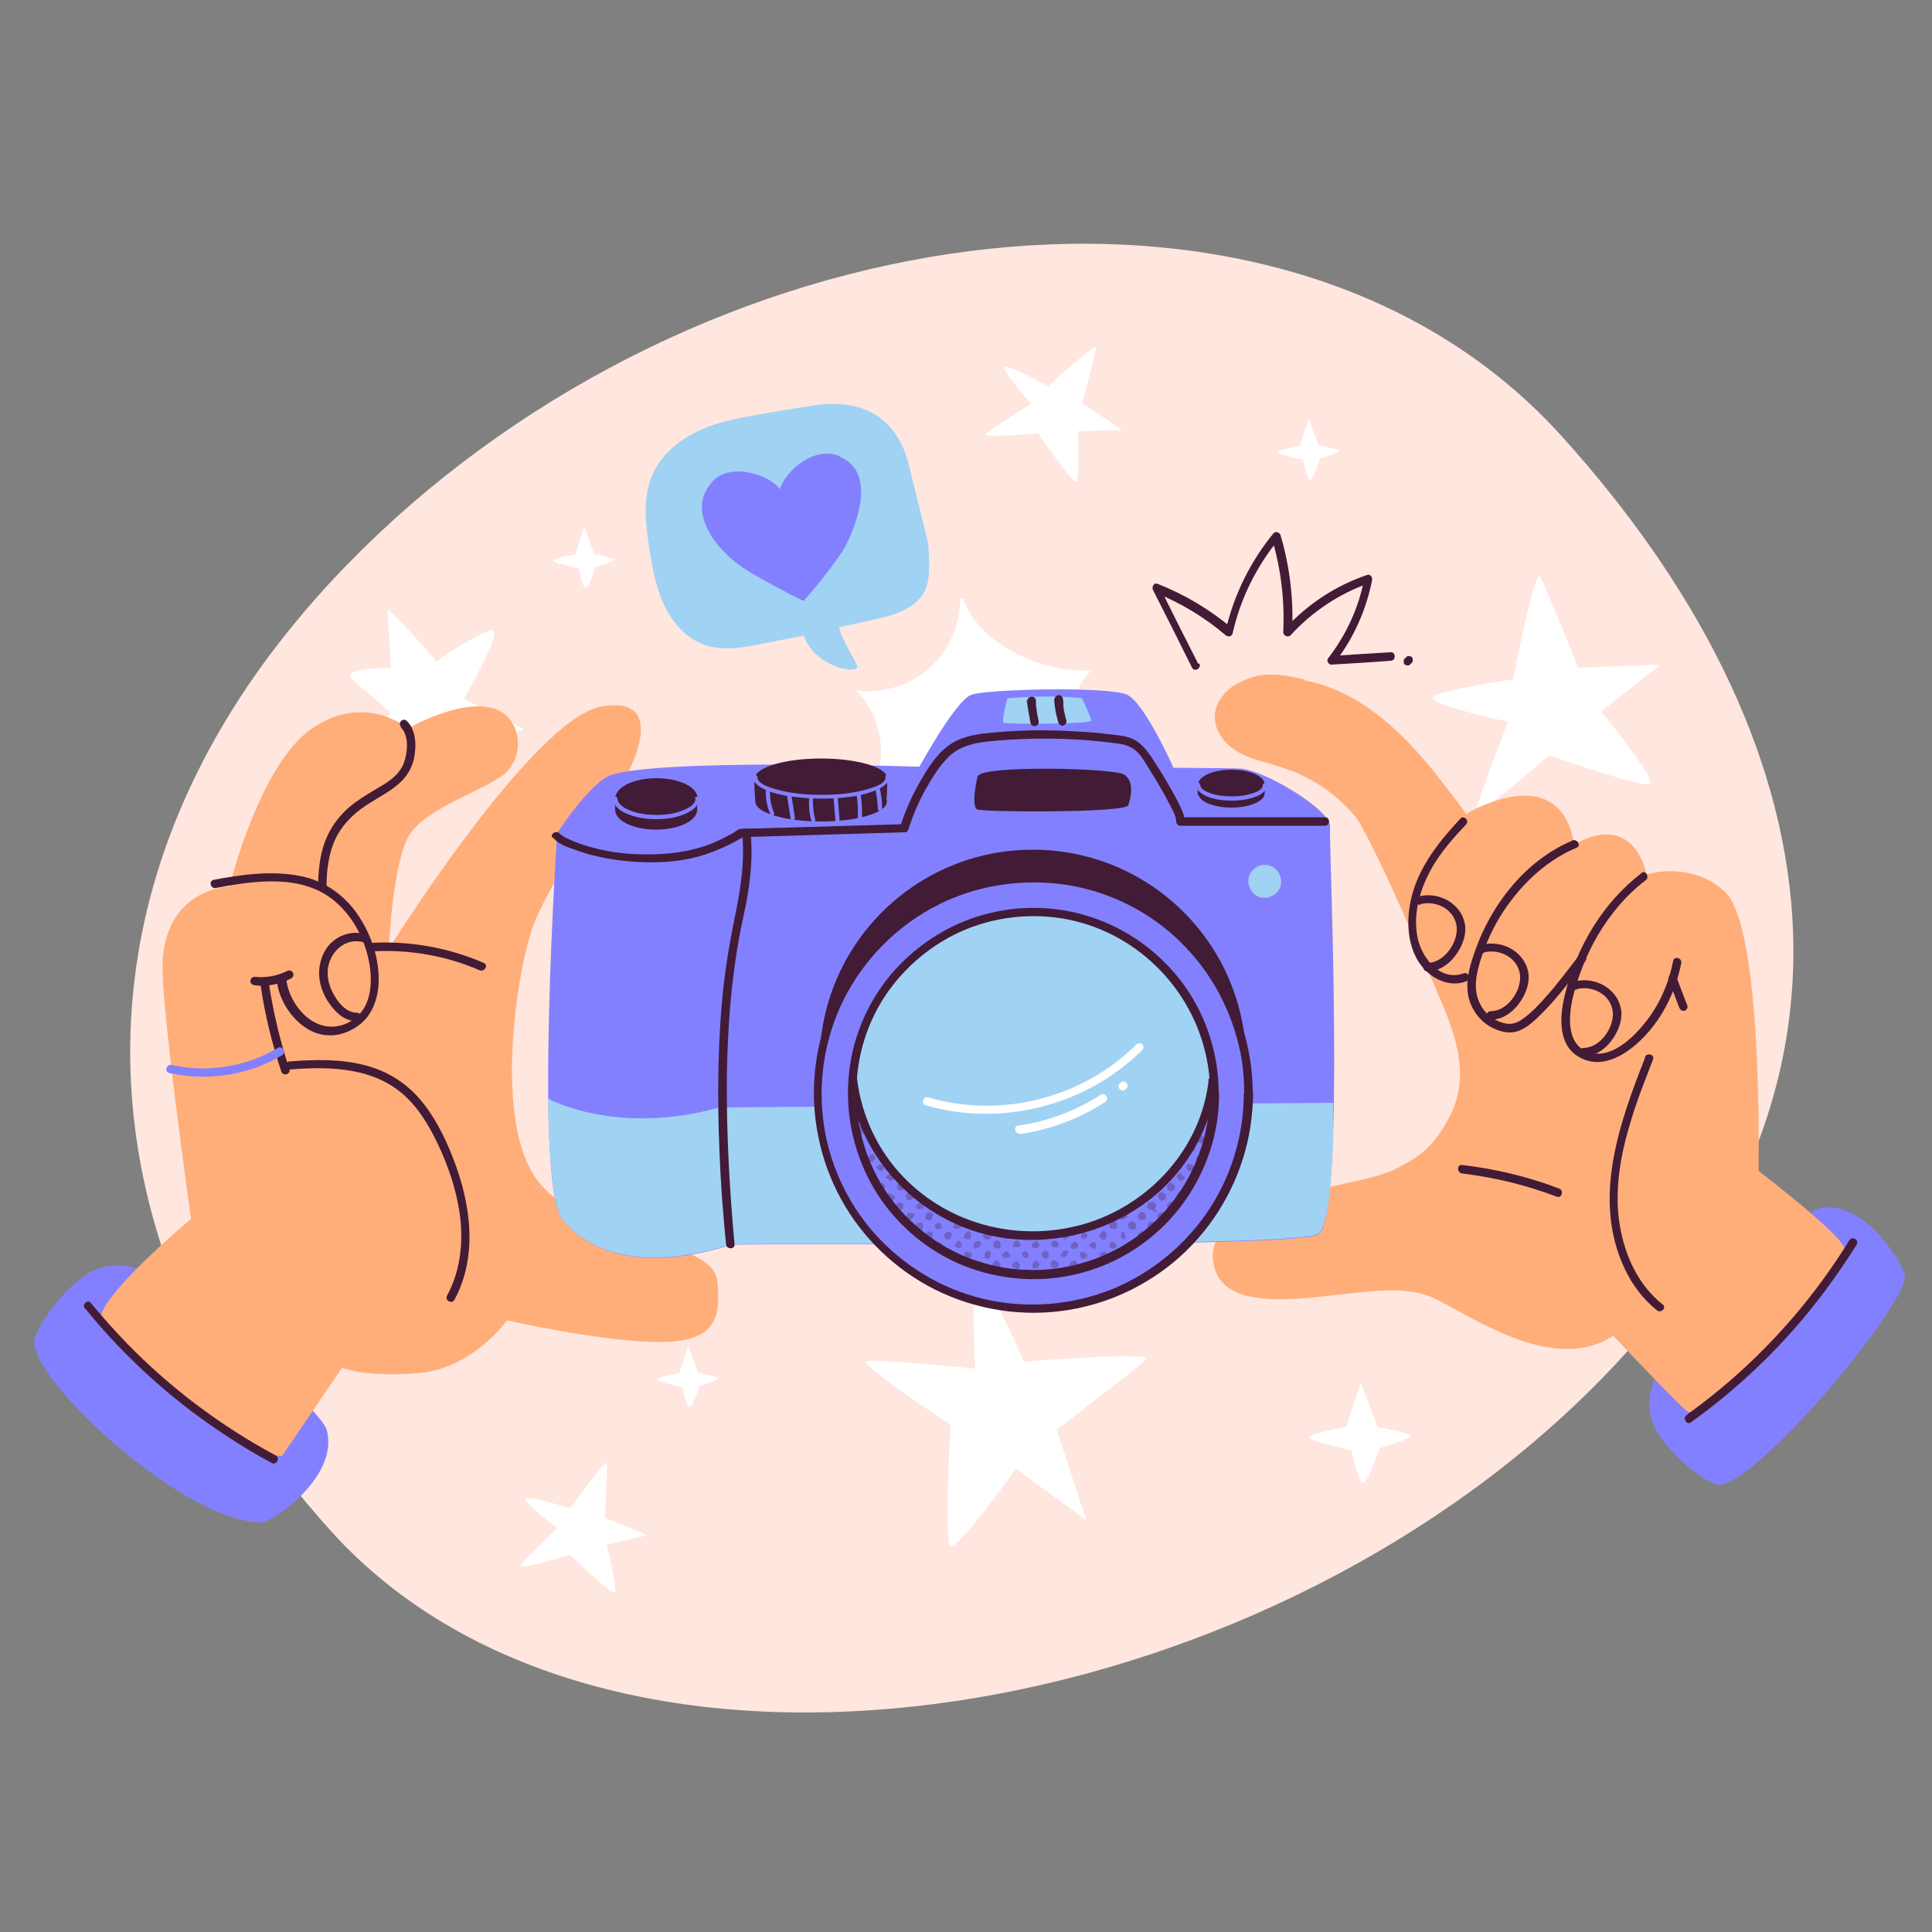 <svg xmlns="http://www.w3.org/2000/svg" viewBox="0 0 500 500"><rect x="0" y="0" width="500" height="500" fill="#808080" stroke="none"/><defs><style>      .st0 {        fill: none;      }      .st1 {        fill: #8380ff;      }      .st2 {        fill: #a0d2f4;      }      .st3 {        fill: #ffe6de;      }      .st4 {        fill: #421b36;      }      .st5 {        fill: #fff;      }      .st6 {        fill: #ffae7a;      }      .st7 {        opacity: .3;      }    </style></defs><g id="Background_Simple"><g><path class="st3" d="M85.8,396.4c69.2,76.4,226.1,53.9,317.5-28.8,91.4-82.7,69.9-178.5.7-254.9-69.2-76.4-210.6-61-302,21.7C10.7,217.2,16.7,320.1,85.8,396.4Z"></path><path class="st5" d="M100.3,158.1c0,.7.9,14.7.9,14.7,0,0-14,0-9.9,3.3,4.2,3.3,9.9,8.5,9.9,8.5,0,0-8.4,8-5.3,8s11.9-1.6,11.9-1.6c0,0,3.1,16.5,5,11.8,1.9-4.7,3.5-11.8,3.5-11.8,0,0,23.2-1,18.5-2.8-4.7-1.7-14.7-7.4-14.7-7.4,0,0,10.6-18.3,7.1-17.7-3.5.5-14.2,8-14.2,8,0,0-12.7-14.5-12.7-13Z"></path><path class="st5" d="M391.6,175.7s5.6-29,7-26.5c1.4,2.5,9.8,23.6,9.8,23.6l21.4-.8-15.4,12.1s14.3,17.6,12.7,18.8-26.2-7.4-26.2-7.4c0,0-18.8,16.5-18.8,14.3,0-2.2,8.2-23,8.2-23,0,0-21.5-4.6-19.3-6.5,2.1-1.9,20.8-4.5,20.8-4.5Z"></path><path class="st5" d="M265,352.4s33.8-2.8,31.5-.5-23,18.1-23,18.1l7.6,23.4-18.2-13.3s-15.1,21.3-16.9,19.9c-1.8-1.4,0-31.3,0-31.3,0,0-24.1-15.7-21.6-16.4,2.5-.7,28,1.9,28,1.9,0,0-1.6-25.2,1.2-23.4,2.8,1.8,11.4,21.6,11.4,21.6Z"></path><path class="st5" d="M271.3,99.9s12.6-11.6,12.4-10c-.2,1.6-3.6,14.4-3.6,14.4l10.3,7-11.4.3s.6,13.2-.6,13.1c-1.1,0-9.7-12.5-9.7-12.5,0,0-14.5,1.2-13.7.2.8-1,11.8-7.9,11.8-7.9,0,0-8.4-9.6-6.8-9.7s11.3,5.1,11.3,5.1Z"></path><path class="st5" d="M147.5,390.4s9.5-13.3,9.6-11.7c.1,1.6-.5,14.1-.5,14.1l11,4.5-10.6,2.5s3.1,12.2,2,12.4c-1.1.2-11.5-9.8-11.5-9.8,0,0-13.3,4-12.8,2.8.5-1.1,9.5-9.7,9.5-9.7,0,0-9.7-7.3-8.2-7.8,1.5-.5,11.5,2.6,11.5,2.6Z"></path><path class="st5" d="M248.5,155c0,6.8-3,13.5-8.1,18s-12.2,6.6-18.9,5.7c8,7.5,8.7,21.4,1.5,29.6,13.1-1.1,26.5,7.7,30.7,20.2,2.2-13.2,15.4-23.5,28.7-22.4-8.2-8.7-8.2-23.9,0-32.6-12.7.7-28.9-6.6-33.1-18.5"></path><path class="st5" d="M336.4,115.3l2.3-7,2.6,7s5.2.9,5.3,1.4c0,.5-5,2-5,2,0,0-2.1,6.8-2.9,5.2-.8-1.5-1.5-4.9-1.5-4.9,0,0-6.6-1.4-6.6-2s5.8-1.6,5.8-1.6Z"></path><path class="st5" d="M148.9,143.4l2.3-7,2.6,7s5.2.9,5.3,1.4c0,.5-5,2-5,2,0,0-2.1,6.8-2.9,5.2-.8-1.5-1.5-4.9-1.5-4.9,0,0-6.6-1.4-6.6-2s5.8-1.6,5.8-1.6Z"></path><path class="st5" d="M434.5,243.2l2.3-7,2.6,7s5.2.9,5.3,1.4c0,.5-5,2-5,2,0,0-2.1,6.8-2.9,5.2s-1.5-4.9-1.5-4.9c0,0-6.6-1.4-6.6-2s5.8-1.6,5.8-1.6Z"></path><path class="st5" d="M175.8,355.3l2.3-7,2.6,7s5.2.9,5.3,1.4c0,.5-5,2-5,2,0,0-2.1,6.8-2.9,5.2-.8-1.5-1.5-4.9-1.5-4.9,0,0-6.6-1.4-6.6-2s5.8-1.6,5.8-1.6Z"></path><path class="st5" d="M348.4,369.3l3.8-11.5,4.3,11.5s8.6,1.5,8.7,2.3c0,.8-8.2,3.2-8.2,3.2,0,0-3.5,11.2-4.8,8.6s-2.5-8.1-2.5-8.1c0,0-10.8-2.2-10.8-3.3s9.5-2.7,9.5-2.7Z"></path></g></g><g id="Speech_Bubble"><g><path class="st2" d="M234.7,118.6c-2.8-9.3-10-15.2-22.5-13.9,0,0-14.3,2.1-22.7,3.9-8.5,1.9-17.1,6.2-20.6,14.2-2.7,6.1-1.8,13-.8,19.6.8,4.9,1.7,9.8,3.8,14.2,2.1,4.5,5.6,8.5,10.2,10.2,5.1,1.9,10.8.7,16.1-.4,2.9-.6,6.9-1.3,9.8-1.9,2.7,7.8,13.2,10.1,13.9,8.1.2-.5-4.5-7.7-4.7-10.3,2.9-.6,5.8-1.3,8.7-1.9,5.1-1.1,10.7-2.6,13.3-7.2,1.8-3.1,1.2-9.1,1-12.7l-5.4-21.8Z"></path><path class="st1" d="M217.2,118c-6.6-2.6-13.8,3.8-15.4,8.6-2.5-3.7-12.8-7.1-17.4-2-7.3,8,1.6,18.1,7.7,22.2,3.8,2.6,13.3,7.5,15.5,8.6.2,0,.4,0,.5,0,1.6-1.8,8.6-10.1,10.7-14.1,3.2-6.1,7.9-19.3-1.5-23.1Z"></path></g></g><g id="Line"><g><path class="st4" d="M310.1,171.8c-3.4-6.7-6.8-13.4-10.1-20.1-.4.5-.8,1.1-1.2,1.6,6.7,2.7,12.9,6.4,18.4,11.1.6.5,1.6.4,1.8-.5,2-8.9,6.1-17.2,11.9-24.3-.6-.2-1.2-.3-1.8-.5,2.4,8,3.4,16.2,3,24.5,0,.9,1.2,1.5,1.9.8,5.6-6.1,12.6-10.8,20.4-13.5-.4-.4-.9-.9-1.3-1.3-1.4,7.6-4.7,14.7-9.4,20.8-.5.6.2,1.7.9,1.6,5.1-.3,10.2-.6,15.3-1,1.4,0,1.4-2.3,0-2.2-5.1.3-10.2.6-15.3,1,.3.5.6,1.1.9,1.6,4.8-6.2,8.1-13.6,9.6-21.3.1-.8-.5-1.6-1.3-1.3-8.2,2.8-15.5,7.6-21.3,14,.6.3,1.2.5,1.9.8.4-8.5-.6-17-3-25.1-.2-.7-1.3-1.1-1.8-.5-6,7.3-10.3,16-12.4,25.2.6-.2,1.2-.3,1.8-.5-5.8-4.9-12.3-8.8-19.4-11.6-1-.4-1.6.8-1.2,1.6,3.4,6.7,6.8,13.4,10.1,20.1.6,1.2,2.5.2,1.9-1.1h0Z"></path><path class="st4" d="M365,171.9c.1-.1.2-.2.4-.4.1,0,.2-.2.2-.3,0-.1,0-.3,0-.4,0-.1,0-.3,0-.4,0-.1-.1-.3-.2-.3,0,0-.1-.1-.2-.2-.2,0-.4-.1-.5-.1,0,0-.2,0-.3,0-.2,0-.3.1-.5.3-.1.1-.2.2-.4.4-.1,0-.2.2-.2.3,0,.1,0,.3,0,.4,0,.1,0,.3,0,.4,0,.1.1.3.2.3,0,0,.1.1.2.2.2,0,.4.1.5.1,0,0,.2,0,.3,0,.2,0,.3-.1.5-.3h0Z"></path></g></g><g id="Character_hands"><g><g><path class="st1" d="M429,370.9c-3.2-5.2-2.8-11.8,1-16.6,10.8-13.6,35.6-40.6,41-41.6,11.9-2.3,21.9,15.1,22,17.6.2,8-40.8,57.1-49.2,53.8-4.4-1.8-11.5-7.9-14.7-13.2Z"></path><g><path class="st6" d="M337.7,175.9c-9.3-2.4-13.1-1.1-16.7.6-3.7,1.7-6.8,5.3-6.6,9.4.1,3.9,3.2,7.3,6.7,9.1,3.5,1.8,7.5,2.5,11.2,3.8,6.5,2.1,12.5,6,17.1,11,3.3,3.5,6,7.7,9.3,11.2,3.3,3.5,7.6,6.6,12.4,7s10.2-2.4,11.3-7.1c1.1-4.6-2-9.1-4.8-12.8-5.3-7-10.6-14-17.1-19.8-6.5-5.9-14.2-10.6-22.8-12.2"></path><path class="st6" d="M348.1,207.3c6.3,7.2,20.1,40.7,24,49.8,3.9,9.2,8.7,20.3,3.4,31.2-4.8,9.8-10,11.9-14.3,14.2-9.3,5.1-48.4,6.6-47.3,23.2.7,10.3,12.1,11.2,23.5,10.3,11.4-.9,23.6-3.6,31.8-.8,8.1,2.7,31.6,21.5,48.3,10.5,0,0,18.5,19.6,19.4,19.7,7,.8,40.5-34.8,40.5-42.1,0-3.2-22.3-20.3-22.3-20.3,0,0,1.3-63-8.7-72.2-8.8-8.2-20.3-4.5-20.3-4.5,0,0-2.9-16.7-18.8-7.7,0,0-1.1-20-24.3-9.8-7.8,3.4-8.6,8.5-8.6,8.5"></path><path class="st4" d="M378,211.8c-5.4,5.8-10.6,12.2-12.6,20-1.8,6.8-1.3,15.5,4.5,20.2,2.7,2.2,6.2,3.2,9.5,2,1.3-.5.7-2.6-.6-2.1-6,2.2-10.8-3.9-11.9-9.1-1.5-7,1.1-14.4,4.9-20.2,2.2-3.3,4.8-6.3,7.6-9.2,1-1-.6-2.6-1.5-1.5h0Z"></path><path class="st4" d="M406.8,217.6c-12.7,5.4-21.8,17.7-25.8,30.7-1.2,3.7-1.9,7.8-.4,11.5,1.2,2.9,3.4,5.3,6.3,6.5,2.2,1,4.6,1.3,6.8.2,2.1-1,3.9-2.8,5.5-4.4,4.1-4.1,7.5-8.8,11.1-13.4.9-1.1-1-2.2-1.9-1.1-2.8,3.6-5.5,7.3-8.6,10.7-1.6,1.8-3.3,3.6-5.2,5-1.5,1.2-2.9,1.9-4.8,1.6-2.8-.5-5.3-2.3-6.6-4.8-1.8-3.2-1.4-6.9-.4-10.4,1.8-6.4,4.9-12.5,9.1-17.7,4.3-5.4,9.7-9.9,16.1-12.6,1.3-.5.2-2.4-1.1-1.9h0Z"></path><path class="st4" d="M424.9,225.9c-10.1,7.7-16.9,19.2-19.9,31.5-1.4,5.7-2,13.5,4.3,16.5,5.9,2.9,12.2-1.4,16.2-5.6,5-5.2,8.2-12,9.6-19,.3-1.4-1.8-2-2.1-.6-1.1,5.7-3.5,11.3-7.2,15.9-3.1,3.9-8.5,9.2-14,7.9-6.6-1.6-5.9-9.5-4.7-14.6,1.4-5.6,3.6-11.1,6.5-16,3.2-5.4,7.3-10.3,12.3-14.1,1.1-.8,0-2.7-1.1-1.9h0Z"></path><path class="st4" d="M431.8,253.5c.9,2.4,1.9,4.9,2.8,7.3.2.5.7.9,1.3.8.5-.1,1-.8.8-1.3-.9-2.4-1.9-4.9-2.8-7.3-.2-.5-.7-.9-1.3-.8-.5.1-1,.8-.8,1.3h0Z"></path><path class="st4" d="M425.8,273.6c-6.8,17.2-13.8,36.9-5.3,54.8,1.9,4.1,4.8,7.9,8.3,10.7,1.1.9,2.6-.7,1.5-1.5-6.3-5-9.8-12.6-11.1-20.5-1.5-9.1.2-18.4,2.9-27.1,1.6-5.4,3.7-10.6,5.7-15.8.5-1.3-1.6-1.9-2.1-.6h0Z"></path></g><path class="st4" d="M408,256c4.1-1.1,9,1.4,9.4,6,.3,4-3.3,9.2-7.6,9.2-1.4,0-1.4,2.2,0,2.2,2.9,0,5.4-1.7,7.1-3.9,1.7-2.2,2.9-4.9,2.7-7.7-.6-5.8-6.7-9.2-12.1-7.8-1.4.4-.8,2.5.6,2.1h0Z"></path><path class="st4" d="M384,246.5c4.1-1.1,9,1.4,9.4,6,.3,4-3.3,9.2-7.6,9.2-1.4,0-1.4,2.2,0,2.2,2.9,0,5.4-1.7,7.1-3.9,1.7-2.2,2.9-4.9,2.7-7.7-.6-5.8-6.7-9.2-12.1-7.8-1.4.4-.8,2.5.6,2.1h0Z"></path><path class="st4" d="M367.6,234c4.1-1.1,9,1.4,9.4,6,.3,4-3.3,9.2-7.6,9.2-1.4,0-1.4,2.2,0,2.2,2.9,0,5.4-1.7,7.1-3.9,1.7-2.2,2.9-4.9,2.7-7.7-.6-5.8-6.7-9.2-12.1-7.8-1.4.4-.8,2.5.6,2.1h0Z"></path><path class="st4" d="M378.4,303.7c8.4,1,16.6,3,24.5,6,1.3.5,1.9-1.6.6-2.1-8.1-3.1-16.5-5.1-25.1-6.1-1.4-.2-1.4,2,0,2.2h0Z"></path><path class="st4" d="M437.6,368.1c13.4-9.6,25.2-21.2,35-34.4,2.8-3.8,5.4-7.6,7.9-11.6.7-1.2-1.1-2.3-1.9-1.1-8.5,13.8-19.1,26.2-31.3,36.7-3.5,3-7.1,5.8-10.8,8.5-1.1.8,0,2.7,1.1,1.9h0Z"></path></g><g><path class="st1" d="M21.7,330.2c5.2-3.6,12.1-3.7,17.3,0,14.7,10.3,44.2,34.4,45.6,40,3.1,12.2-14.3,23.8-16.9,23.8-20.8,0-61.7-38.8-58.7-47.7,1.6-4.7,7.5-12.4,12.7-16Z"></path><g><g><path class="st6" d="M49.4,315.1s-8-56.1-7.3-66.8c1.3-18.5,17.3-18.9,17.3-18.9,0,0,7.7-31.6,21.4-40.9,13.7-9.4,24.8,0,24.8,0,0,0,13.3-7.7,22-5.2,7.3,2.1,8.6,12.3,2.9,17-5.7,4.6-20.7,8.9-24.8,16.2-4.1,7.3-5.1,29.1-5.1,29.1,0,0,37.3-59.8,55.2-62.8,17.8-3,7.6,17.6,2.5,23.9-5.1,6.3-16.7,22.8-20.5,33.4-3.8,10.6-10.5,50.5,1.6,65.8,12.1,15.2,44.9,14.6,46.2,25.5,1.3,10.9-1.3,16.2-16.2,15.9-15-.3-38.2-5.6-38.2-5.6,0,0-8.6,12.2-22.3,13.6-13.7,1.3-20.4-1.3-20.4-1.3l-15.5,22.8c-12.6-.2-48.9-30.7-46.7-36.9,2.6-7.3,23.2-24.5,23.2-24.5Z"></path><path class="st4" d="M103.7,188.2c2.1,2.1,1.8,5.8,1.1,8.4-1,3.7-4.1,5.7-7.3,7.5-3.1,1.9-6.3,3.7-8.8,6.4-2.1,2.2-3.7,4.8-4.7,7.6-1.3,3.6-1.6,7.5-1.7,11.3,0,1.4,2.1,1.4,2.2,0,0-3.5.4-7,1.5-10.3,1-3,2.8-5.6,5.1-7.8,2.9-2.8,6.5-4.5,9.8-6.7,3-2,5.3-4.4,6.2-8.1.7-3.2.7-7.4-1.8-9.9-1-1-2.5.5-1.5,1.5h0Z"></path><path class="st4" d="M96.5,246.2c9.4-.5,18.9,1.1,27.6,4.9,1.3.5,2.4-1.3,1.1-1.9-9-3.9-18.9-5.7-28.7-5.2-1.4,0-1.4,2.3,0,2.2h0Z"></path><g><path class="st4" d="M65.9,255c3.3.4,6.6-.3,9.5-1.8.5-.3.7-1,.4-1.5-.3-.5-1-.7-1.5-.4-2.6,1.3-5.5,1.8-8.4,1.5-.6,0-1.1.5-1.1,1.1s.5,1,1.1,1.1h0Z"></path><path class="st4" d="M74.8,276.8c10.8-.9,22.7-.6,30.8,7.6,3.8,3.8,6.4,8.7,8.6,13.6,2.5,5.7,4.4,11.8,5,18.1.6,6.6-.3,13.3-3.5,19.2-.7,1.2,1.2,2.3,1.9,1.1,6.2-11.5,4.2-25.1-.4-36.8-2.1-5.4-4.8-10.8-8.6-15.2-3.7-4.3-8.6-7.3-14.1-8.7-6.4-1.7-13.1-1.5-19.6-1-1.4.1-1.4,2.3,0,2.2h0Z"></path><path class="st4" d="M74.9,276.7c-2.4-7.2-4.1-14.5-5.3-22-.2-1.4-2.3-.8-2.1.6,1.1,7.5,2.9,14.8,5.3,22,.4,1.3,2.5.8,2.1-.6h0Z"></path><path class="st4" d="M71.7,254.3c.9,6.2,6.2,13.1,12.8,13.6,3.2.3,6.3-.9,8.8-2.9,2.8-2.3,4.2-5.8,4.6-9.4.7-7.2-2.1-14.9-6.5-20.5-3.4-4.2-8-7.2-13.3-8.3-7.5-1.6-15.4-.5-22.8.9-1.4.3-.8,2.4.6,2.1,9.9-1.9,22.3-3.7,30.7,3.4,5,4.2,8.1,10.4,9.1,16.8.5,3.4.4,7.2-1.2,10.4-1.4,2.6-3.9,4.5-6.8,5.1-7,1.5-12.8-5.6-13.6-11.9-.2-1.4-2.3-.8-2.1.6h0Z"></path><path class="st4" d="M94.7,241.8c-2.9-.9-6.1-.2-8.4,1.7-2.3,1.8-3.5,4.7-3.7,7.6-.2,3.1.9,6.2,2.7,8.7,1.7,2.4,4,4.5,7.1,4.5,1.4,0,1.4-2.2,0-2.2-2.4,0-4.2-1.9-5.4-3.7-1.4-2.1-2.3-4.5-2.2-7,.2-4.8,4.5-9,9.4-7.5,1.3.4,1.9-1.7.6-2.1h0Z"></path></g></g><path class="st1" d="M43.8,277.7c9.9,2.2,20.5.6,29.2-4.6,1.2-.7.1-2.6-1.1-1.9-8.2,4.9-18.2,6.5-27.5,4.4-1.4-.3-1.9,1.8-.6,2.1h0Z"></path></g><path class="st4" d="M22.1,338.7c10.3,12.7,22.6,23.8,36.2,32.7,3.9,2.6,7.9,5,12,7.2,1.2.7,2.3-1.2,1.1-1.9-14.3-7.7-27.5-17.6-38.8-29.3-3.2-3.3-6.2-6.7-9.1-10.2-.9-1.1-2.4.5-1.5,1.5h0Z"></path></g></g></g><g id="Camera"><g><path class="st1" d="M236.4,201.2c.6-1.1,10.7-19.9,15-21.4,4.2-1.5,35.7-2.2,40.3,0,4.6,2.2,12,18.9,12,18.9l-67.2,2.6Z"></path><path class="st1" d="M240.5,198.5s-75.2-2.6-83.7,2.7c-5.5,3.4-12.6,14.4-12.6,14.4,0,0-6.1,91.4,1.4,100,2.4,2.7,12.9,16.1,43.5,6.6,2.3-.7,147.5,1.1,152.2-2.8,7-5.7,2.6-101.3,2.9-105.5s-17-14.7-23.3-15-80.4-.4-80.4-.4Z"></path><path class="st2" d="M186.2,286.6c-26.9,7.5-44.4-2.3-44.4-2.3.2,14.2,1.3,28.4,3.7,31.2,2.4,2.7,12.9,16.1,43.5,6.6,2.3-.7,147.4,1,152.2-2.8,2.7-2.1,4-16.7,3.8-33.9l-158.8,1.2Z"></path><path class="st4" d="M143.1,216.7c1.1,1.6,3.6,2.5,5.4,3.1,3.9,1.5,8.1,2.4,12.3,2.9,5.8.7,12.1.7,17.8-.5,4.5-1,8.9-2.8,12.9-5.1.2-.1.9-.4,1-.6,0,.1-.8,0-.3.1.5,0,1,0,1.5,0l6.8-.2c6.7-.2,13.4-.4,20.1-.6,4.5-.1,9-.3,13.5-.4.5,0,.9-.3,1-.8,1.2-3.6,2.6-7.1,4.5-10.4,1.7-3,3.6-6.2,6.2-8.6,2.7-2.5,6.2-3.3,9.8-3.7,3.7-.4,7.4-.6,11-.7,7.7-.2,15.5.2,23.2,1.3,2.6.4,4.5,1.6,5.9,3.8,1,1.5,1.9,3,2.8,4.5,1.4,2.2,2.7,4.5,3.9,6.8.8,1.5,2,3.6,2,5,0,.6.5,1.1,1.1,1.1h37.4c1.4,0,1.4-2.2,0-2.2h-37.4c.4.4.7.7,1.1,1.1,0-1.7-1-3.5-1.7-5-1.1-2.2-2.4-4.4-3.7-6.6-1.1-1.8-2.2-3.5-3.3-5.2-1.3-1.9-2.7-3.6-4.8-4.6-1.7-.7-3.5-.9-5.3-1.1-2-.2-4-.5-6-.6-4.2-.3-8.4-.5-12.6-.5-4.1,0-8.1.2-12.2.6-3.7.3-7.5.8-10.7,2.8-3.5,2.2-5.9,5.9-7.9,9.4-2.3,3.9-4.1,8-5.5,12.3.3-.3.7-.5,1-.8-10.3.3-20.5.6-30.8.9-2.6,0-5.3.2-7.9.2-1.1,0-2.3,0-3.4.1-.8,0-1.4.7-2.1,1.1-1.8,1-3.6,1.9-5.5,2.7-5.6,2.2-11.5,2.9-17.5,2.8-5.3,0-10.6-.8-15.6-2.4-1.5-.5-3-1.1-4.5-1.8-.5-.2-.9-.5-1.3-.8-.3-.2,0,0-.3-.2-.2-.1-.2-.3-.1-.1-.8-1.1-2.7,0-1.9,1.1h0Z"></path><path class="st4" d="M190.1,322.1c-1.3-14.3-2.1-28.6-2-43,.2-14.2,1.3-28.5,4.4-42.4,1.4-6.3,2.3-13.1,1.9-19.6,0-1.4-2.3-1.4-2.2,0,.4,5.8-.4,11.9-1.5,17.6-1.4,6.7-2.6,13.3-3.4,20.1-1.6,14.4-1.7,28.9-1.1,43.3.3,8,.9,15.9,1.7,23.9.1,1.4,2.3,1.4,2.2,0h0Z"></path><path class="st4" d="M180.4,209.6c0,2.8-4.7,5.1-10.6,5.1s-10.6-2.3-10.6-5.1,4.7-5.1,10.6-5.1,10.6,2.3,10.6,5.1Z"></path><ellipse class="st4" cx="169.9" cy="206.5" rx="10.6" ry="5.1"></ellipse><g><g><circle class="st4" cx="267.3" cy="275.1" r="55"></circle><path class="st4" d="M267.3,330.3c-30.4,0-55.2-24.7-55.2-55.2s24.7-55.2,55.2-55.2,55.2,24.7,55.2,55.2-24.7,55.2-55.2,55.2ZM267.3,220.4c-30.2,0-54.7,24.6-54.7,54.7s24.6,54.7,54.7,54.7,54.7-24.6,54.7-54.7-24.6-54.7-54.7-54.7Z"></path></g><g><circle class="st1" cx="267.3" cy="282.9" r="55.8"></circle><path class="st4" d="M321.9,282.9c0,11.3-3.5,22.4-10,31.6-6.4,9-15.5,16-25.8,19.8-10.8,3.9-22.7,4.4-33.7,1.3-10.7-3-20.2-9.3-27.3-17.8-7.1-8.6-11.5-19.4-12.3-30.5-.9-11.3,1.8-22.8,7.7-32.5,5.7-9.4,14.2-17,24.3-21.6,10.4-4.7,22.3-6,33.5-3.8,10.9,2.2,20.9,7.7,28.5,15.7,7.7,8,12.8,18.4,14.6,29.4.4,2.8.6,5.6.6,8.4,0,1.4,2.2,1.4,2.2,0,0-11.7-3.7-23.4-10.5-32.9-6.7-9.3-16.1-16.5-26.8-20.5-11.1-4.1-23.6-4.5-35-1.3-11,3.1-21,9.7-28.3,18.5-7.4,9-11.9,20.1-12.8,31.8-.9,11.7,1.9,23.7,8,33.8,5.9,9.8,14.8,17.7,25.2,22.4,10.9,4.9,23.1,6.3,34.8,3.9,11.3-2.3,21.8-8.1,29.7-16.4,8-8.4,13.3-19.1,15.1-30.6.4-2.9.7-5.8.7-8.7,0-1.4-2.2-1.4-2.2,0Z"></path></g><path class="st2" d="M314.4,279.6c-2-24-22.2-42.9-46.7-42.9s-46.9,21-46.9,46.9,0,.1,0,.2c5.5,20.4,24.2,35.4,46.4,35.4s43.3-17.1,47.3-39.6Z"></path><path class="st4" d="M313.1,282.9c0,9.5-3,18.9-8.5,26.6-5.3,7.5-12.9,13.3-21.5,16.4-9.1,3.3-19.1,3.7-28.4,1-8.9-2.5-16.8-7.8-22.7-14.9-12.3-14.8-13.8-36.5-3.8-52.9,4.8-7.8,11.9-14.1,20.2-17.9,8.8-4,18.8-5.1,28.2-3.2,18.5,3.8,33,19,36,37.7.4,2.4.6,4.8.6,7.2,0,1.4,2.2,1.4,2.2,0,0-9.9-3.1-19.7-8.8-27.7-5.6-7.9-13.5-13.9-22.6-17.3-9.5-3.5-20-3.9-29.7-1.1-9.3,2.6-17.7,8.2-23.9,15.6-6.3,7.6-10.1,17-10.8,26.8-.8,9.9,1.6,20,6.7,28.6,5,8.3,12.5,15,21.3,19,9.2,4.1,19.5,5.3,29.4,3.3,9.5-1.9,18.4-6.8,25.1-13.8,6.7-7,11.3-16.1,12.8-25.7.4-2.5.6-5,.6-7.5,0-1.4-2.2-1.4-2.2,0Z"></path><g class="st7"><path class="st4" d="M299,312.9c0,.2.2.5.3.8-.2,0-.3.1-.4,0-.5-.8-1.8-.4-2.1-1.4.1-.4.3-.8.4-1.2.5.1.9.1,1.2-.2,1,1,1,1.1.5,1.9ZM303.1,310.9c-1.3.4-1.5,1.6-.5,2.2.4-.5.9-1.1,1.3-1.6-.2-.3-.4-.5-.8-.6ZM264.5,319.8c0,.3.2.6.5.9.8.2,1.4-.2,1.6-.9-.7,0-1.4,0-2.1,0ZM221.7,292.4c1,1.2,1.9,1.4,2.3,0-.2-.4-.3-.8-.5-1.2-.1,0-.2-.1-.3-.2-.7.4-1.4.5-1.5,1.4ZM297.3,318.2c0,0,.2,0,.3,0,.5-.4,1-.9,1.5-1.4,0,0,0,0,0-.1-1.2-1.4-2.8,0-1.8,1.4ZM245.6,315.9c.6-.3.8-.4,1-.6-.7-.3-1.4-.7-2.1-1.1-.1.2-.2.4-.2.8.3.5.7.8,1.4.9ZM224.4,294.5c0,1.2.8,1.4,1.4,1.2-.3-.6-.7-1.3-1-1.9-.2.1-.3.4-.4.7ZM304.8,310.3c.4-.5.7-1.1,1.1-1.6,0-.1-.2-.2-.3-.3-1.4.4-1.4,1.3-.8,1.9ZM294,317.9v-1.3c-.4-.2-.8-.4-1.2-.6-2,1,0,3.1,1.2,1.9ZM266.7,329.7c-.3-1.1-.9-1.4-2-1-.2.4-.2.7,0,1,.7,0,1.4,0,2.1,0,0,0,0,0,0-.1ZM311.8,295c-.7-1.5-.9-1.6-2-1.2-.7,1.5,1.2,3.1,2,1.2ZM289.1,317.2c.1-1.5-1.9-1.6-2.1-.2,0,1.2,2.3,1.7,2.1.2ZM294.5,319.7c.2.4.3.6.4.8.6-.4,1.1-.9,1.7-1.3-.4-.9-2.1-.7-2.1.6ZM227.3,308.1c.3,0,.6.2,1,.3.3-.4.6-.8.9-1.2-.3-1.3-1.3-1.2-2.2-.5,0,.3-.1.5-.2.6.2.3.4.5.5.8ZM296.2,310.7c.4-.7.4-.9.2-1.4-.5.4-.9.8-1.4,1.1.4.3.7.5,1.2.3ZM300.4,310.7c.9.2,1.6-.5,1.4-1.4-1.3-1.7-3.2-.1-1.4,1.4ZM299.1,306.8c-.5.5-1,.9-1.5,1.4,1.1.3,1.8-.6,1.5-1.4ZM261.5,319.5c-.7,0-1.4-.2-2-.3,0,.2,0,.5,0,.8.8,1.2,2.1.5,2.1-.5ZM289.8,315.4c.9.5,1.4,0,2-.5-.2-1.9-3-1.5-2,.5ZM254.1,328.1s0,0,0,0c0,0,0,0,0,0h0ZM293.7,311.3c-.6.4-1.2.8-1.8,1.2.5,1.5,3-.2,1.8-1.2ZM313.4,277.9c0,.1,0,.3,0,.4,0,0,0,0,0,0,0-.1,0-.3,0-.4ZM304,306.9c-.8-1.3-1.7-1-2,.4.3,1.7,2.5,1,2-.4ZM286.2,315.7c0,0,0-.1,0-.2-.1,0-.2.1-.4.2,0,0,.2,0,.3,0ZM296.5,314.5c-.5-1.5-2.4-.8-2,.7.7.9,2.4.6,2-.7ZM220.4,280.5c0-.6-.2-1.2-.3-1.8,0,0-.1,0-.2,0,0,.6-.1,1.2-.1,1.8.1,0,.3,0,.4,0,0,0,0,0,.1,0ZM239.4,315.1c.9,1.4,1.9.7,2.1-.8-.9-1.1-2-.6-2.1.8ZM285.6,320.9c1-.8,1.1-1.3.5-2.1-.8-.9-1.2.6-1.8.9.4.5.7,1.1,1.3,1.2ZM269.5,329.6c0,0,0,.1,0,.2.7,0,1.4,0,2-.2,0-1.2-2.1-1.2-2.1,0ZM220.4,285.7c.6,0,.9-.2,1.1-.4-.1-.4-.2-.8-.3-1.2-.3-.2-.6-.4-1-.6-.1.1-.2.2-.3.3,0,.5,0,1,0,1.5.1.1.3.2.5.3ZM235.5,308.7c-1-.3-1.5,1.1-.7,1.8,1.7.4,2.6-1.2.7-1.8ZM246.6,324.4c-.4-.7-1.9-1-2,0,.6.3,1.2.6,1.8.9.2-.2.3-.5.2-.9ZM244.2,319.8c.2.3.4.6.6.9,1.2.4,1.4-.5,1.6-1.4-.4-.2-.6-.6-1.2-.6-.3.4-.9.5-1,1.2ZM256.6,320c-.2-.4-.4-1-.9-1.3-2.8.4-.4,3.5.9,1.3ZM257.2,321.5c-.7,1.3,1.4,2.4,1.8,1,.1-1.2-.9-2.1-1.8-1ZM299.5,315.2c.1.3.4.5.8.5.4-.4.7-.7,1.1-1.1,0-1.6-2.4-.8-1.8.6ZM239.4,320c.5.9,1.8,1,2-.1.3-1.7-2-1.5-2,.1ZM312.5,286.3c-.7,1.4,0,2.1.8,1.8,0-.6.1-1.2.2-1.8-.3-.1-.7-.1-1,0ZM311.2,288.7c-.1,0-.2,0-.4,0-.2.6-.4,1.2-.7,1.8.9.4,2.4-.9,1.1-1.9ZM231.6,310.1c.2-.7-.8-.9-1.2-1.3-.7-.4-.9.6-1,1.1.5.9,1.7,1.2,2.2.2ZM274,327.2c-.3-1.1-1.9-1.5-2.1-.1,0,1.3,1.8,1.7,2.1.1ZM221.1,294c0,.4.2.8.3,1.1.3-.4.2-.9-.3-1.1ZM256.7,327.7c.7.6,1.4.4,2,.3,0-.3.2-.6.3-.8-.8-1.6-1.9-1.1-2.3.5ZM251.3,319.3c-.5-1.5-2,0-1.8,1,.9.9,2.2.3,1.8-1ZM305.9,298.7c-.3.5-.7,1-1,1.5,1,1.3,3-.8,1-1.5ZM307,302.3c.2.3.4.5.6.8.5-.2,1.2.1,1.6-.5-.1-1.4-2.3-2.1-2.2-.3ZM232.3,306.5c0,.4-.1.7-.2,1,.3.3.6.5.8.7,2-.3,1.2-3-.7-1.7ZM252.5,323.2c.9-.1,1.2-.8,1.5-1.4-.9-1.7-3.2.4-1.5,1.4ZM236.9,317.3c.7,1,2,1.8,2,0,.2-1.4-1.9-1-2,0ZM312.7,291.1c-.7.6-.7,1.4,0,1.8.1-.6.2-1.2.3-1.7,0,0-.2,0-.2,0ZM231.6,304.5c-.6-1.3-1.7-.7-2.5.2.6.3.9.9,1.5,1,.4-.3.9-.6,1-1.2ZM274.5,329.2c.5,0,1-.2,1.4-.3-.5-.1-1-.2-1.4.3ZM309.3,297.4c-.6-1.9-1.4-1.1-2.4-.2,0,0,0,0,0,.1.7.8,2,1.1,2.5,0ZM300.9,305.9c.7-.2.8-.9.6-1.4-.4.4-.7.8-1.1,1.1.1.1.3.2.5.3ZM309.5,299.7c0,.5.3.7.7.8.2-.6.5-1.2.7-1.8-.4,0-.9.3-1.4,1ZM284,316.9c0-.1-.1-.2-.2-.3-.6.2-1.2.5-1.8.7,0,.9,1.6,1.8,2-.4ZM261.8,327.4c.4.6.9.9,1.6,1.1.3-.3.4-.6.6-1-.2-.4-.5-.8-.7-1.1q-.9.1-1.5,1ZM233.8,311.7c-.3-.2-.5-.3-.8-.6-3,1,1.1,3.7.8.6ZM270.6,325.9c.2-.1.4-.3.7-.5.8-3-3.7-1.2-.7.5ZM221.6,289.6c-.5-.8-1-.9-1.4-.7,0,.7.2,1.3.3,2,0,0,0,0,0,0,.4-.4.9-.7,1.1-1.3ZM239.2,311.6c-.4-.2-.7-.4-1-.7-.4.7-1.1.8-1.2,1.5.6.8,1.3.5,2,.3,0-.4.1-.7.2-1.1ZM248.3,316.3c-.9,0-2.5,1.3-1,1.7,1.1.3,2.5-1,1-1.7ZM278.1,321.4c-1.4.4-1.4,2.1.2,1.8,1-.3,1-1.8-.2-1.8ZM268.2,321.2q-.7.3-1.3,1c.8,2.1,3.3,0,1.3-1ZM223.5,301.3c.1.3.3.6.4,1,0-.4-.1-.7-.4-1ZM226,300.5c.2-.3.4-.6.6-.8-.2-.3-.3-.6-.5-1-1.8,0-2.2,2.4,0,1.9ZM259.7,329.3c.5,0,1.1.1,1.6.2-.4-1.1-1.3-1-1.6-.2ZM292.1,322.4c.5-.3,1-.6,1.4-1-.1-.1-.2-.2-.3-.3-.9.3-1.2.8-1.1,1.3ZM302.8,303.3c.6-.4,1.2-.5,1.5-1.1-.1-.2-.3-.4-.5-.6-.4.5-.7.9-1.1,1.4,0,0,0,.2.1.3ZM253.5,317.9c-.6-.2-1.1-.3-1.7-.5,0,0,0,0,0,0,.6.8,1.3.9,1.7.5ZM276.8,327.4c.4.3.8.5,1.2.8.2,0,.4-.1.5-.2.3-.6.5-1.2-.1-1.8-.7.2-1.6.2-1.6,1.2ZM273.8,322.8c0-.3.2-.5.3-.9-.8-1.2-2.1-1.2-2,.5.5.5,1.1.5,1.7.4ZM223.9,297.5c0-.4-.2-.7-.3-1.1-.3,0-.7-.1-1-.2-.4.2-.5.5-.7.9,0,.2.1.4.2.6.5.5,1.4.4,1.7-.2ZM267.3,328.2c1.1.3,2.1-.6,1.5-1.5-1.3-1-1.9.3-1.5,1.5ZM260,324.1c-.4.2-.8.6-.6,1.1.5.6,1.7.4,2.2-.2-.5-.6-.9-1.6-1.7-.9ZM222.3,287.9c0-.2-.1-.4-.2-.6,0,0,0,.2,0,.3,0,.1.1.2.2.3ZM305.6,305.7c.5-.2.9-.4,1.1-.9-.4-.4-.9-.6-1.1-1.2-1.5.3-1.2,1.6,0,2.1ZM279.8,324c-.6.6-.3,1.2.1,1.7,1.1.4,2-.8.9-1.6-.3,0-.7-.1-1.1-.2ZM224.7,303.9c.3.6.6,1.2.9,1.7,1.5-.5.5-2.5-.9-1.7ZM251.2,325.5c.4-.9.6-1.2-.5-1.5-.6-.2-.9-.1-1.2.4,0,.3.2.7.3,1.1h1.4ZM254,326.5q-.9-.2-1.6,0c0,.4,0,.8.1,1.1.5.2,1,.3,1.5.4-.4-.5,0-1,0-1.6ZM254.1,328.1s0,0,0,0c0,0,0,0,0,0,0,0,0,0,0,0ZM263.2,320.9c-.7.4-1.3,1-.9,1.9.7-.4,1.7.5,1.9-.7-.3-.5-.5-.8-1-1.2ZM285.7,323.9c-.4.1-.8.3-1.2.5.2.8.7,1.1,1.1,1.5.2,0,.3-.1.5-.2.6-.5.7-1.6-.3-1.8ZM247.2,322.7c1.7.9,2.3-.5,1-1.7-.9.7-1,.9-1,1.7ZM288,321.3c-.8.1-.8.7-.9,1.3.3.3.7.5,1.1.6.3-.2.6-.4.9-.6-.2-.7-.7-1-1.1-1.3ZM255.7,326c.3-.3.4-.6.6-.8.7-3.3-3.3-.2-.6.8ZM236.2,314c-.7-.2-1.3-.2-1.6.6.4.5.5,1.5,1.2,1,.5-.3,1.2-1.3.5-1.6ZM274.5,325c.8,1,2.1-.2,2-1.2-1.2-.5-1.7.2-2,1.2ZM243.8,317.7c-.2-.5-.3-.9-.5-1.2-2.2-.4-1.5,2.6.5,1.2ZM265.4,323.7c-.3.2-.6.4-1,.7.6,2.4,3.1.7,1-.7ZM275,319.1c0,.2-.2.5-.3.8.2.3.4.6.8.8.3,0,.5-.2.8-.3.2-.3.3-.6.4-.9-.2-.3-.5-.3-.8-.3-.2,0-.4-.2-.6-.2,0,0-.2,0-.3,0,0,0,0,0,0,0ZM313.6,282.9c0-.6,0-1.1,0-1.7-.2,0-.5,0-.7,0,0,.5-.2.9-.3,1.4,0,0,0,.2,0,.3.4,0,.7,0,1,0ZM282,322.5c.3.3.7.5,1,.8.5-.2.5-.7.8-.9-.1-.3-.2-.6-.3-.9-1,0-1.3.1-1.6,1ZM228.7,302.6c.5-1.2-1.7-1.8-1.8-.3.4.6,1.3,1.1,1.8.3ZM283,326c-.3.2-.5.4-.8.6v.7c.5-.2,1-.4,1.4-.5-.2-.2-.4-.5-.6-.7ZM280,319.3c-.2.4-.6,1,0,1.2.7.2,1.3,0,1.5-.8-.3-.6-1.3-1.3-1.5-.4ZM270.9,320.5c.2-.4.3-.6.3-.9-.6,0-1.1,0-1.7.1.6.2.8.8,1.4.8ZM243.5,322.7c1.2-.8-1-1.7-1.6-.8.4.8,1.1.7,1.6.8ZM290.8,320.7c1.2-.3,0-2.7-.7-1.7,0,.1.2.3.2.4-.1.2-.3.3-.4.5.3.3.5.5.8.9Z"></path></g><path class="st4" d="M312.8,279.5c-1.9,17.3-14.7,31.6-31,36.9-16.9,5.4-35.8,1-48.1-11.9-6.6-6.9-10.8-15.9-11.9-25.4-.2-1.4-2.3-1.4-2.2,0,2,18.1,14.7,33.4,31.9,39.3,17.5,5.9,37.8,1.1,50.7-12.1,7.1-7.3,11.6-16.7,12.7-26.7.2-1.4-2-1.4-2.2,0h0Z"></path><circle class="st0" cx="266.7" cy="270.5" r="48"></circle><path class="st5" d="M239.5,286c15.1,4.5,32,2.1,45.5-6,3.8-2.3,7.4-5.1,10.6-8.2,1-1-.5-2.5-1.5-1.5-10.8,10.8-26.1,16.5-41.3,15.8-4.3-.2-8.5-.9-12.6-2.1-1.3-.4-1.9,1.7-.6,2.1h0Z"></path><path class="st5" d="M264.1,293.5c7.8-1.2,15.3-4,21.9-8.3,1.2-.8,0-2.6-1.1-1.9-6.5,4.2-13.7,6.9-21.4,8-1.4.2-.8,2.3.6,2.1h0Z"></path><path class="st5" d="M290,280.2c0,0-.1.1-.2.2-1,1,.5,2.5,1.5,1.5l.2-.2c1-1-.5-2.5-1.5-1.5s-.1.1-.2.2c-1,1,.5,2.5,1.5,1.5l.2-.2c1-1-.5-2.5-1.5-1.5h0Z"></path></g><path class="st4" d="M159.3,209.6s-.6-3.2.2-3.9c.8-.7,20.8-.1,20.9.2s0,4.1,0,4.1l-21.1-.5Z"></path><path class="st1" d="M180,206.6c0,1.6-1.9,2.6-3.2,3.1-2.2.9-4.5,1.2-6.9,1.2s-4.6-.3-6.7-1.1c-1.3-.5-3.3-1.5-3.4-3.1,0-.7-1.1-.7-1.1,0,0,1.8,1.6,3,3.1,3.7,2.5,1.2,5.3,1.6,8,1.6,2.7,0,5.6-.4,8-1.6,1.5-.7,3.1-1.9,3.1-3.7,0-.7-1.1-.7-1.1,0h0Z"></path><ellipse class="st4" cx="318.7" cy="205.3" rx="8.6" ry="3.7"></ellipse><ellipse class="st4" cx="318.7" cy="203" rx="8.6" ry="3.8"></ellipse><path class="st4" d="M327.2,205.3s.5-2.4-.2-2.8c-.7-.5-16.8,0-17,.2s0,3,0,3l17.1-.3Z"></path><path class="st1" d="M309.5,203.1c0,1.4,1.4,2.3,2.6,2.9,2,.9,4.4,1.2,6.6,1.2,2.2,0,4.5-.3,6.5-1.1,1.2-.5,2.6-1.4,2.7-2.9,0-.7-1.1-.7-1.1,0,0,1.2-1.7,1.8-2.6,2.1-1.8.6-3.7.8-5.5.8s-3.7-.2-5.4-.8c-.9-.3-2.6-1-2.7-2.2,0-.7-1.1-.7-1.1,0h0Z"></path><g><path class="st4" d="M229.5,207.5c0,2.8-7.6,5.1-17,5.1s-17-2.3-17-5.1,7.6-5.1,17-5.1,17,2.3,17,5.1Z"></path><path class="st4" d="M229.6,201.4c0,2.8-7.7,5.1-17.1,5.1s-17.1-2.3-17.1-5.1,7.7-5.1,17.1-5.1,17.1,2.3,17.1,5.1Z"></path><path class="st4" d="M195.5,207.5s-.6-6.1,0-6.7c1.1-1.1,33.8,0,34,.3.3.3-.1,6.9-.1,6.9l-33.9-.5Z"></path><path class="st1" d="M229.2,201.1c0,2-3.9,2.9-5.3,3.3-3.7,1-7.5,1.3-11.3,1.3s-7.6-.3-11.3-1.3c-1.4-.4-5.2-1.3-5.3-3.3,0-.7-1.1-.7-1.1,0,0,1.6,1.7,2.6,3,3.2,2.6,1.2,5.5,1.7,8.3,2,3.7.4,7.6.5,11.3.2,3-.3,6.1-.7,8.9-1.9,1.5-.6,3.7-1.6,3.8-3.6,0-.7-1.1-.7-1.1,0h0Z"></path><path class="st1" d="M198.2,204.4c-.1,2.2.3,4.4,1.2,6.4.1.3.5.3.7.2.3-.2.3-.5.2-.7-.8-1.8-1.1-3.8-1-5.8,0-.7-1-.7-1.1,0h0Z"></path><path class="st1" d="M203.7,206c.3,1.9.6,3.9.9,5.8,0,.3.4.5.7.4.3,0,.4-.4.4-.7-.3-1.9-.6-3.9-.9-5.8,0-.3-.4-.5-.7-.4-.3,0-.4.4-.4.7h0Z"></path><path class="st1" d="M209.4,206.5c-.1,2,0,4.1.6,6,.2.7,1.2.4,1-.3-.5-1.9-.7-3.8-.6-5.7,0-.7-1-.7-1.1,0h0Z"></path><path class="st1" d="M215.7,206.2c.2,2.1.3,4.1.5,6.2,0,.7,1.1.7,1.1,0-.2-2.1-.3-4.1-.5-6.2,0-.7-1.1-.7-1.1,0h0Z"></path><path class="st1" d="M221.7,205.8c.3,1.9.4,3.8.3,5.7,0,.7,1.1.7,1.1,0,0-2,0-4-.4-6,0-.3-.4-.5-.7-.4-.3,0-.4.4-.4.7h0Z"></path><path class="st1" d="M226.6,204.4c.3,1.6.5,3.3.6,5,0,.7,1.1.7,1.1,0,0-1.8-.2-3.6-.6-5.3,0-.3-.4-.5-.7-.4-.3,0-.4.4-.4.7h0Z"></path></g><path class="st4" d="M253,200.9s-1.9,7.9,0,8.6c1.9.7,38.3.9,39-1.1.7-2.1,1.6-6.1-1-7.9-2.6-1.8-37.4-2.5-37.9.4Z"></path><path class="st2" d="M260.7,180.7s-1.5,5.8-1,6.3,22.7.4,22.7-.5-2.4-5.8-2.4-5.8c0,0-6.3-1-19.3,0Z"></path><path class="st2" d="M330.3,225.1c1.7,1.7,1.7,4.4,0,6s-4.4,1.7-6,0-1.7-4.4,0-6c1.7-1.7,4.4-1.7,6,0Z"></path><path class="st4" d="M265.7,181.2c.3,2,.6,3.9,1,5.9.1.6.8.9,1.3.8.6-.2.9-.7.8-1.3-.2-.9-.4-1.8-.5-2.7,0-.4-.1-.9-.2-1.3,0-.2,0-.4,0-.6s0-.2,0-.3c0,.2,0-.2,0-.3,0-.3,0-.5-.3-.8-.2-.2-.5-.3-.8-.3-.5,0-1.2.5-1.1,1.1h0Z"></path><path class="st4" d="M272.8,180.8c.1,2.1.5,4.2,1.1,6.2.2.5.8.9,1.3.8.5-.2.9-.8.8-1.3-.3-.9-.5-1.9-.7-2.9,0-.2,0-.4-.1-.7,0,0,0-.1,0-.2,0-.1,0-.1,0,0,0,0,0,0,0,0,0,0,0-.1,0-.2,0-.5,0-1-.1-1.5,0-.6-.5-1.1-1.1-1.1-.6,0-1.1.5-1.1,1.1h0Z"></path></g></g></svg>